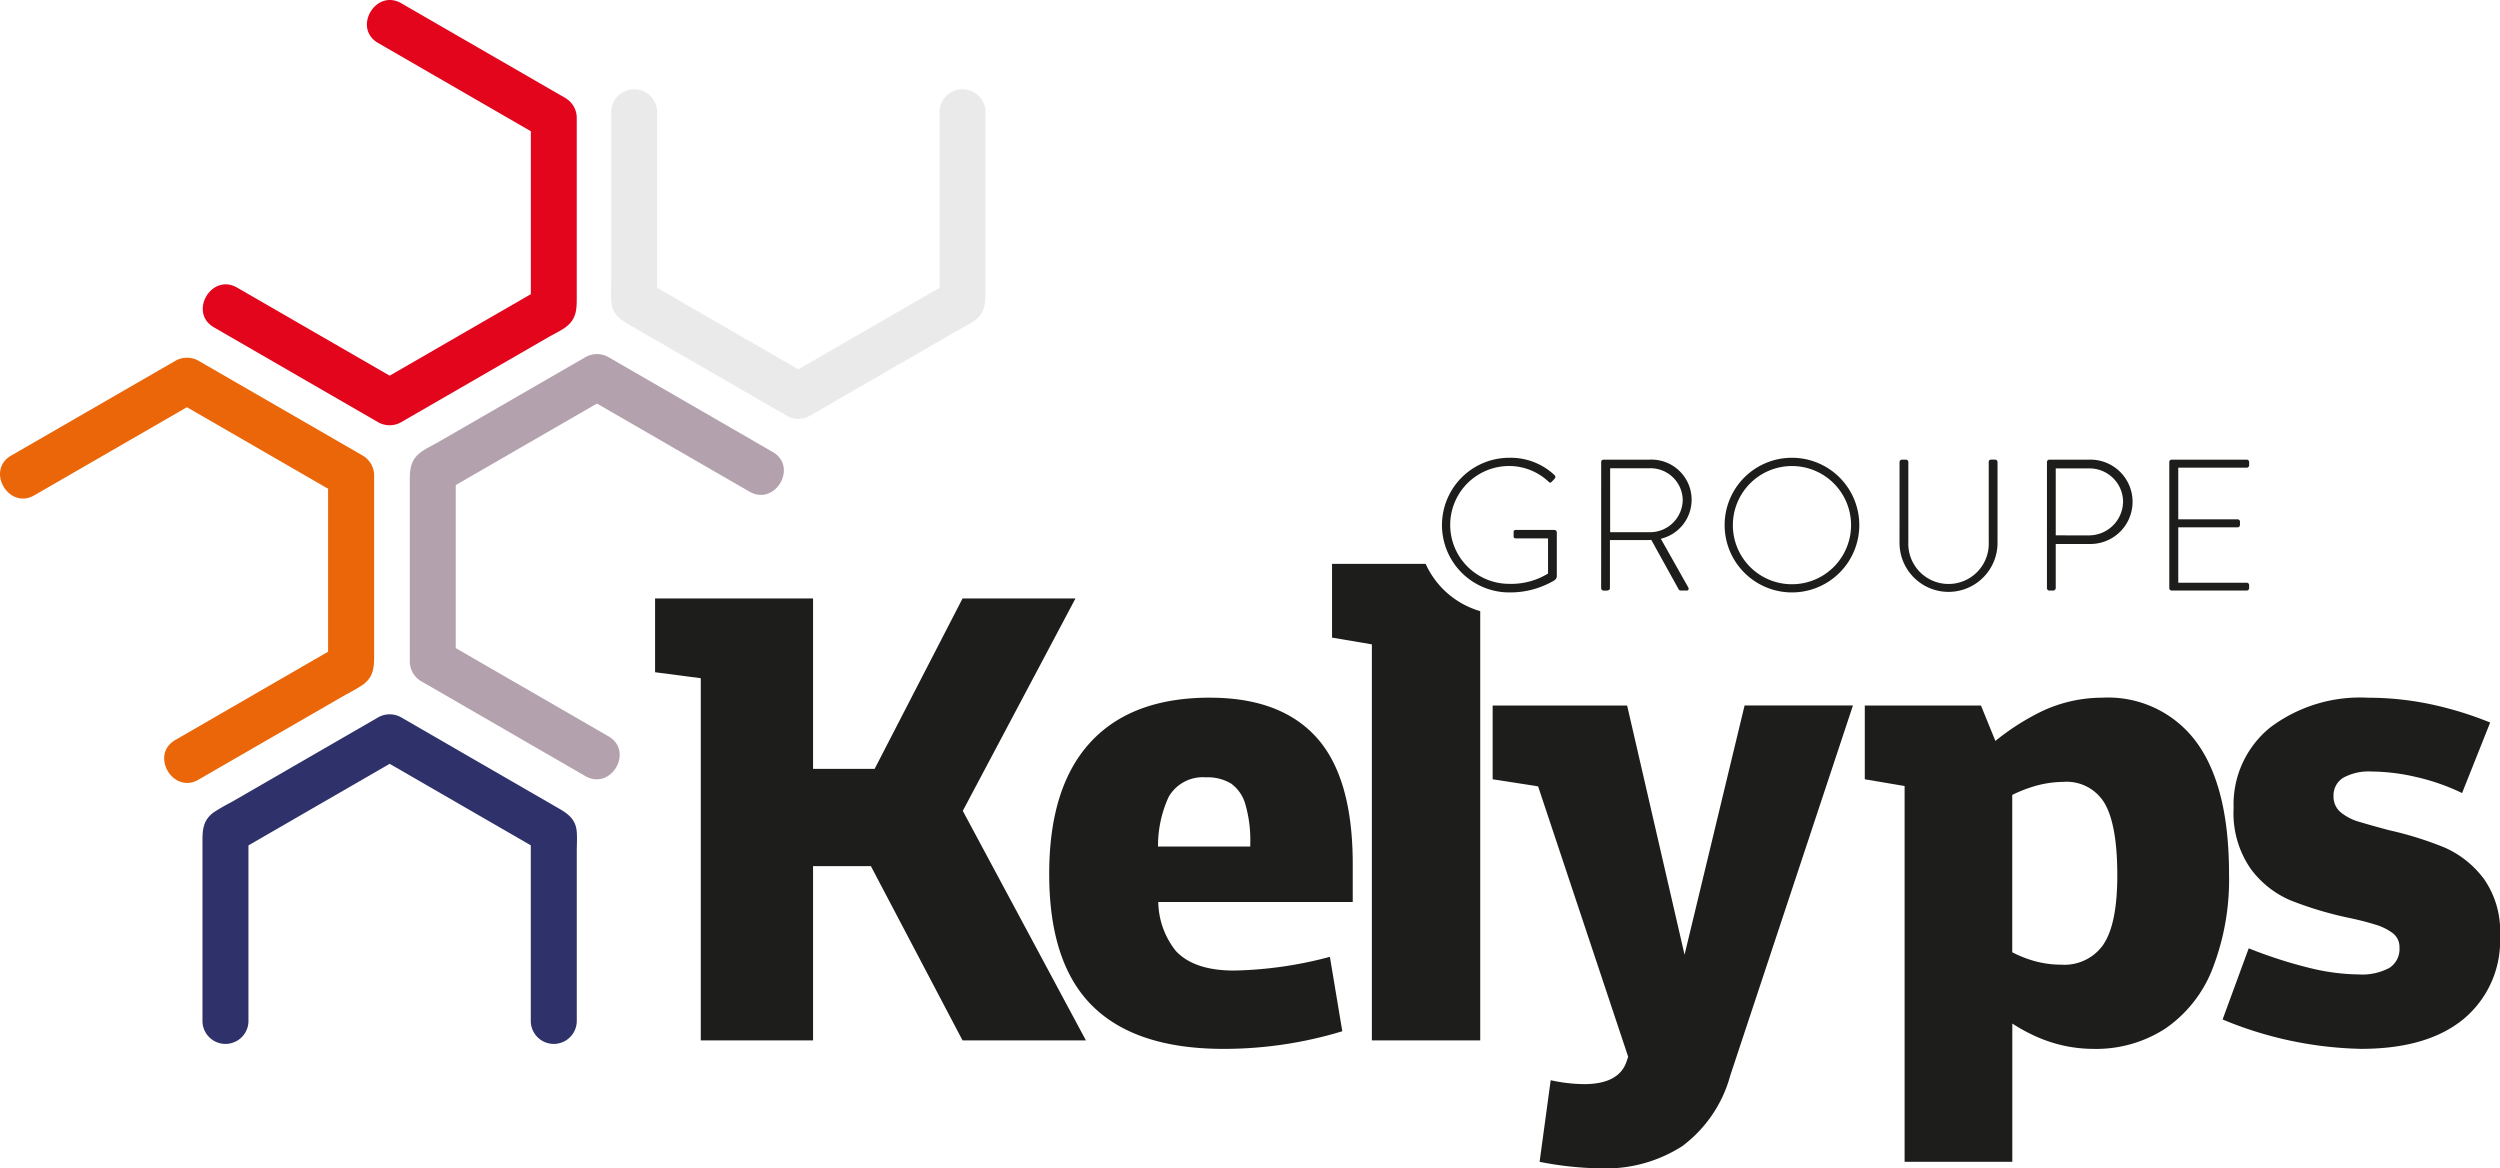 <svg xmlns="http://www.w3.org/2000/svg" xmlns:xlink="http://www.w3.org/1999/xlink" id="Groupe_7" data-name="Groupe 7" width="205.598" height="96.083" viewBox="0 0 205.598 96.083"><defs><clipPath id="clip-path"><rect id="Rectangle_3" data-name="Rectangle 3" width="205.598" height="96.083" fill="none"></rect></clipPath><clipPath id="clip-path-2"><rect id="Rectangle_2" data-name="Rectangle 2" width="205.598" height="96.083" transform="translate(0 0)" fill="#fff"></rect></clipPath><clipPath id="clip-path-3"><rect id="Rectangle_1" data-name="Rectangle 1" width="30.8" height="27.098" transform="translate(50.25 7.347)" fill="none"></rect></clipPath></defs><g id="Groupe_6" data-name="Groupe 6" clip-path="url(#clip-path)"><g id="Groupe_5" data-name="Groupe 5"><g id="Groupe_4" data-name="Groupe 4" clip-path="url(#clip-path-2)"><path id="Trac&#xE9;_1" data-name="Trac&#xE9; 1" d="M17.587,26.917l13.5,7.8a1.912,1.912,0,0,0,1.908,0l12.069-6.968c.468-.271.993-.51,1.432-.827.954-.689.936-1.547.936-2.567V9.695A1.9,1.9,0,0,0,46.5,8.063L33,.268c-2.111-1.219-4.018,2.048-1.908,3.265l13.5,7.8-.936-1.633V25.284l.936-1.632-13.5,7.794H33L19.5,23.652c-2.112-1.219-4.018,2.047-1.909,3.265" fill="#e2051c"></path><path id="Trac&#xE9;_2" data-name="Trac&#xE9; 2" d="M16.326,64.116,28.4,57.148a16.414,16.414,0,0,0,1.432-.827c.953-.689.936-1.547.936-2.567V39.1a1.9,1.9,0,0,0-.936-1.633l-13.5-7.794a1.909,1.909,0,0,0-1.909,0L.917,37.467c-2.107,1.217-.2,4.486,1.908,3.265l13.5-7.794H14.417l13.5,7.794L26.982,39.1V54.689l.936-1.633-13.5,7.8c-2.107,1.216-.2,4.485,1.909,3.265" fill="#eb6608"></path><path id="Trac&#xE9;_3" data-name="Trac&#xE9; 3" d="M63.547,37.17l-13.5-7.795a1.912,1.912,0,0,0-1.908,0L36.069,36.343c-.468.271-.993.51-1.432.827-.954.689-.936,1.547-.936,2.567V54.392a1.9,1.9,0,0,0,.936,1.632l13.5,7.8c2.111,1.219,4.018-2.048,1.908-3.265l-13.5-7.8.936,1.633V38.8l-.936,1.632,13.5-7.794H48.138l13.5,7.794c2.112,1.219,4.018-2.047,1.909-3.265" fill="#b4a1ae"></path><g id="Groupe_3" data-name="Groupe 3" opacity="0.27"><g id="Groupe_2" data-name="Groupe 2"><g id="Groupe_1" data-name="Groupe 1" clip-path="url(#clip-path-3)"><path id="Trac&#xE9;_4" data-name="Trac&#xE9; 4" d="M50.267,9.173V23.109c0,.546-.038,1.108,0,1.653.082,1.171.873,1.6,1.746,2.1l7.014,4.05L64.7,34.189a1.914,1.914,0,0,0,1.909,0l12.068-6.968a16.364,16.364,0,0,0,1.432-.826c.954-.689.937-1.548.937-2.567V9.173a1.892,1.892,0,0,0-3.782,0V24.762q.468-.816.937-1.632L64.7,30.924h1.909l-13.5-7.794q.468.816.937,1.632V9.173a1.892,1.892,0,0,0-3.782,0" fill="#b1b1b1"></path></g></g></g><path id="Trac&#xE9;_5" data-name="Trac&#xE9; 5" d="M88.446,49.217H79.159L71.931,63.229H66.865V49.217H53.873v6.067l3.758.492V85.562h9.234V71.228h4.756l7.538,14.334H89.305L79.179,66.686Z" fill="#1d1d1b"></path><path id="Trac&#xE9;_6" data-name="Trac&#xE9; 6" d="M99.491,57.376q-6.442,0-9.824,3.678T86.285,71.871q0,7.356,3.57,10.871t10.763,3.517a33.456,33.456,0,0,0,9.771-1.45l-1.02-6.12a32.636,32.636,0,0,1-7.892,1.128q-3.274,0-4.777-1.611a6.611,6.611,0,0,1-1.444-4.026h15.992V71.066q0-7.086-2.953-10.388t-8.8-3.3m-.322,6.55a3.721,3.721,0,0,1,2.067.51,3.156,3.156,0,0,1,1.181,1.718,10.6,10.6,0,0,1,.4,3.248v.215H95.234a9.632,9.632,0,0,1,.875-4.08,3.232,3.232,0,0,1,3.06-1.611" fill="#1d1d1b"></path><path id="Trac&#xE9;_7" data-name="Trac&#xE9; 7" d="M138.536,78.516l-4.722-20.495h-11.06v6.067l3.737.581L133.9,86.908l-.144.425q-.645,1.826-3.49,1.825a13.141,13.141,0,0,1-2.738-.322l-.913,6.711a27.453,27.453,0,0,0,4.993.537,11.649,11.649,0,0,0,6.738-1.825,10.756,10.756,0,0,0,3.946-5.8l10.092-30.44h-8.911Z" fill="#1d1d1b"></path><path id="Trac&#xE9;_8" data-name="Trac&#xE9; 8" d="M172.9,57.377a11.681,11.681,0,0,0-4.886,1.074,19.714,19.714,0,0,0-3.915,2.482l-1.185-2.912h-9.555v6.066l3.274.554V95.547h8.858V84.176a14.325,14.325,0,0,0,2.2,1.171,11.549,11.549,0,0,0,4.456.912,10.448,10.448,0,0,0,5.959-1.691,10.625,10.625,0,0,0,3.865-4.939,20.277,20.277,0,0,0,1.343-7.757q0-7.194-2.685-10.844a9.011,9.011,0,0,0-7.73-3.651m.107,20.266a3.9,3.9,0,0,1-3.489,1.691,8.277,8.277,0,0,1-2.631-.429,9.8,9.8,0,0,1-1.4-.59V65.374a10.776,10.776,0,0,1,1.584-.642,8.712,8.712,0,0,1,2.6-.43,3.631,3.631,0,0,1,3.436,1.8q1.019,1.8,1.019,5.878,0,3.974-1.127,5.664" fill="#1d1d1b"></path><path id="Trac&#xE9;_9" data-name="Trac&#xE9; 9" d="M204.229,72.221a8.09,8.09,0,0,0-3.194-2.523,28.467,28.467,0,0,0-4.563-1.423q-1.4-.375-2.389-.671a4.222,4.222,0,0,1-1.584-.8,1.658,1.658,0,0,1-.591-1.315,1.694,1.694,0,0,1,.806-1.531,4.338,4.338,0,0,1,2.308-.509,16.611,16.611,0,0,1,3.7.456,17.657,17.657,0,0,1,3.758,1.315l2.309-5.8a28.914,28.914,0,0,0-5.02-1.53,25.009,25.009,0,0,0-5.019-.51,12.278,12.278,0,0,0-8.08,2.47,8.139,8.139,0,0,0-2.979,6.6,8.024,8.024,0,0,0,1.4,4.993,7.927,7.927,0,0,0,3.274,2.6,29.617,29.617,0,0,0,4.724,1.423q1.288.269,2.228.564a4.557,4.557,0,0,1,1.477.724,1.435,1.435,0,0,1,.537,1.181A1.841,1.841,0,0,1,196.5,79.6a4.789,4.789,0,0,1-2.55.536,17.57,17.57,0,0,1-3.918-.509,38.058,38.058,0,0,1-5.1-1.638l-2.147,5.852a31.159,31.159,0,0,0,11.381,2.416q5.477,0,8.456-2.47a8.375,8.375,0,0,0,2.979-6.818,7.5,7.5,0,0,0-1.369-4.751" fill="#1d1d1b"></path><path id="Trac&#xE9;_10" data-name="Trac&#xE9; 10" d="M117.246,46.371h-7.7v6.066l3.275.554v32.57h8.912v-35.3a7.089,7.089,0,0,1-4.49-3.893" fill="#1d1d1b"></path><path id="Trac&#xE9;_11" data-name="Trac&#xE9; 11" d="M124.124,37.647a5.258,5.258,0,0,1,3.723,1.431.2.2,0,0,1,.015.276c-.077.093-.17.185-.246.262-.093.107-.17.092-.262,0a4.729,4.729,0,0,0-3.245-1.292,4.845,4.845,0,0,0,0,9.69,5.778,5.778,0,0,0,3.2-.846V44.276h-2.63c-.17,0-.2-.062-.2-.2v-.307c0-.123.031-.185.2-.185h3.152a.2.2,0,0,1,.2.185v3.568a.424.424,0,0,1-.216.4,7.114,7.114,0,0,1-3.691.984,5.537,5.537,0,1,1,0-11.074" fill="#1d1d1b"></path><path id="Trac&#xE9;_12" data-name="Trac&#xE9; 12" d="M131.679,38a.194.194,0,0,1,.2-.2h3.814a3.3,3.3,0,0,1,.893,6.507l2.245,3.983c.077.123.047.277-.107.277h-.477a.22.22,0,0,1-.216-.138L135.8,44.4c-.2.016-.369.016-.57.016H132.4v3.953c0,.108-.093.2-.246.2h-.277a.2.2,0,0,1-.2-.2Zm3.984,5.768a2.689,2.689,0,0,0,2.723-2.676,2.655,2.655,0,0,0-2.739-2.584h-3.23v5.26Z" fill="#1d1d1b"></path><path id="Trac&#xE9;_13" data-name="Trac&#xE9; 13" d="M147.37,37.647a5.537,5.537,0,1,1-5.537,5.552,5.53,5.53,0,0,1,5.537-5.552m0,10.4a4.86,4.86,0,1,0-4.86-4.845,4.851,4.851,0,0,0,4.86,4.845" fill="#1d1d1b"></path><path id="Trac&#xE9;_14" data-name="Trac&#xE9; 14" d="M156.217,38a.2.2,0,0,1,.2-.2h.323a.2.2,0,0,1,.2.2v6.568a3.309,3.309,0,1,0,6.612.015V38c0-.123.062-.2.217-.2h.306a.2.2,0,0,1,.2.2v6.645a4.03,4.03,0,1,1-8.06,0Z" fill="#1d1d1b"></path><path id="Trac&#xE9;_15" data-name="Trac&#xE9; 15" d="M168.34,38a.2.2,0,0,1,.2-.2h3.306a3.469,3.469,0,1,1,.016,6.937h-2.8v3.63a.218.218,0,0,1-.246.2h-.277a.2.2,0,0,1-.2-.2Zm3.476,6.029a2.807,2.807,0,0,0,2.784-2.8,2.761,2.761,0,0,0-2.8-2.707h-2.737v5.506Z" fill="#1d1d1b"></path><path id="Trac&#xE9;_16" data-name="Trac&#xE9; 16" d="M178.4,38a.2.2,0,0,1,.2-.2h6.168a.2.2,0,0,1,.2.2v.262a.2.2,0,0,1-.2.2h-5.629v4.245h4.875a.2.2,0,0,1,.2.2v.261a.2.2,0,0,1-.2.2h-4.875v4.553h5.629a.2.2,0,0,1,.2.2v.246a.2.2,0,0,1-.2.2H178.6a.2.2,0,0,1-.2-.2Z" fill="#1d1d1b"></path><path id="Trac&#xE9;_17" data-name="Trac&#xE9; 17" d="M47.434,84.02V70.084c0-.546.038-1.108,0-1.653-.082-1.171-.873-1.6-1.746-2.1l-7.014-4.05L33,59a1.914,1.914,0,0,0-1.909,0L19.02,65.972a16.366,16.366,0,0,0-1.432.826c-.954.689-.937,1.548-.937,2.567V84.02a1.892,1.892,0,0,0,3.782,0V68.431L19.5,70.064l13.5-7.8H31.088l13.5,7.794q-.468-.816-.937-1.632V84.02a1.892,1.892,0,0,0,3.782,0" fill="#2f326a"></path></g></g></g></svg>